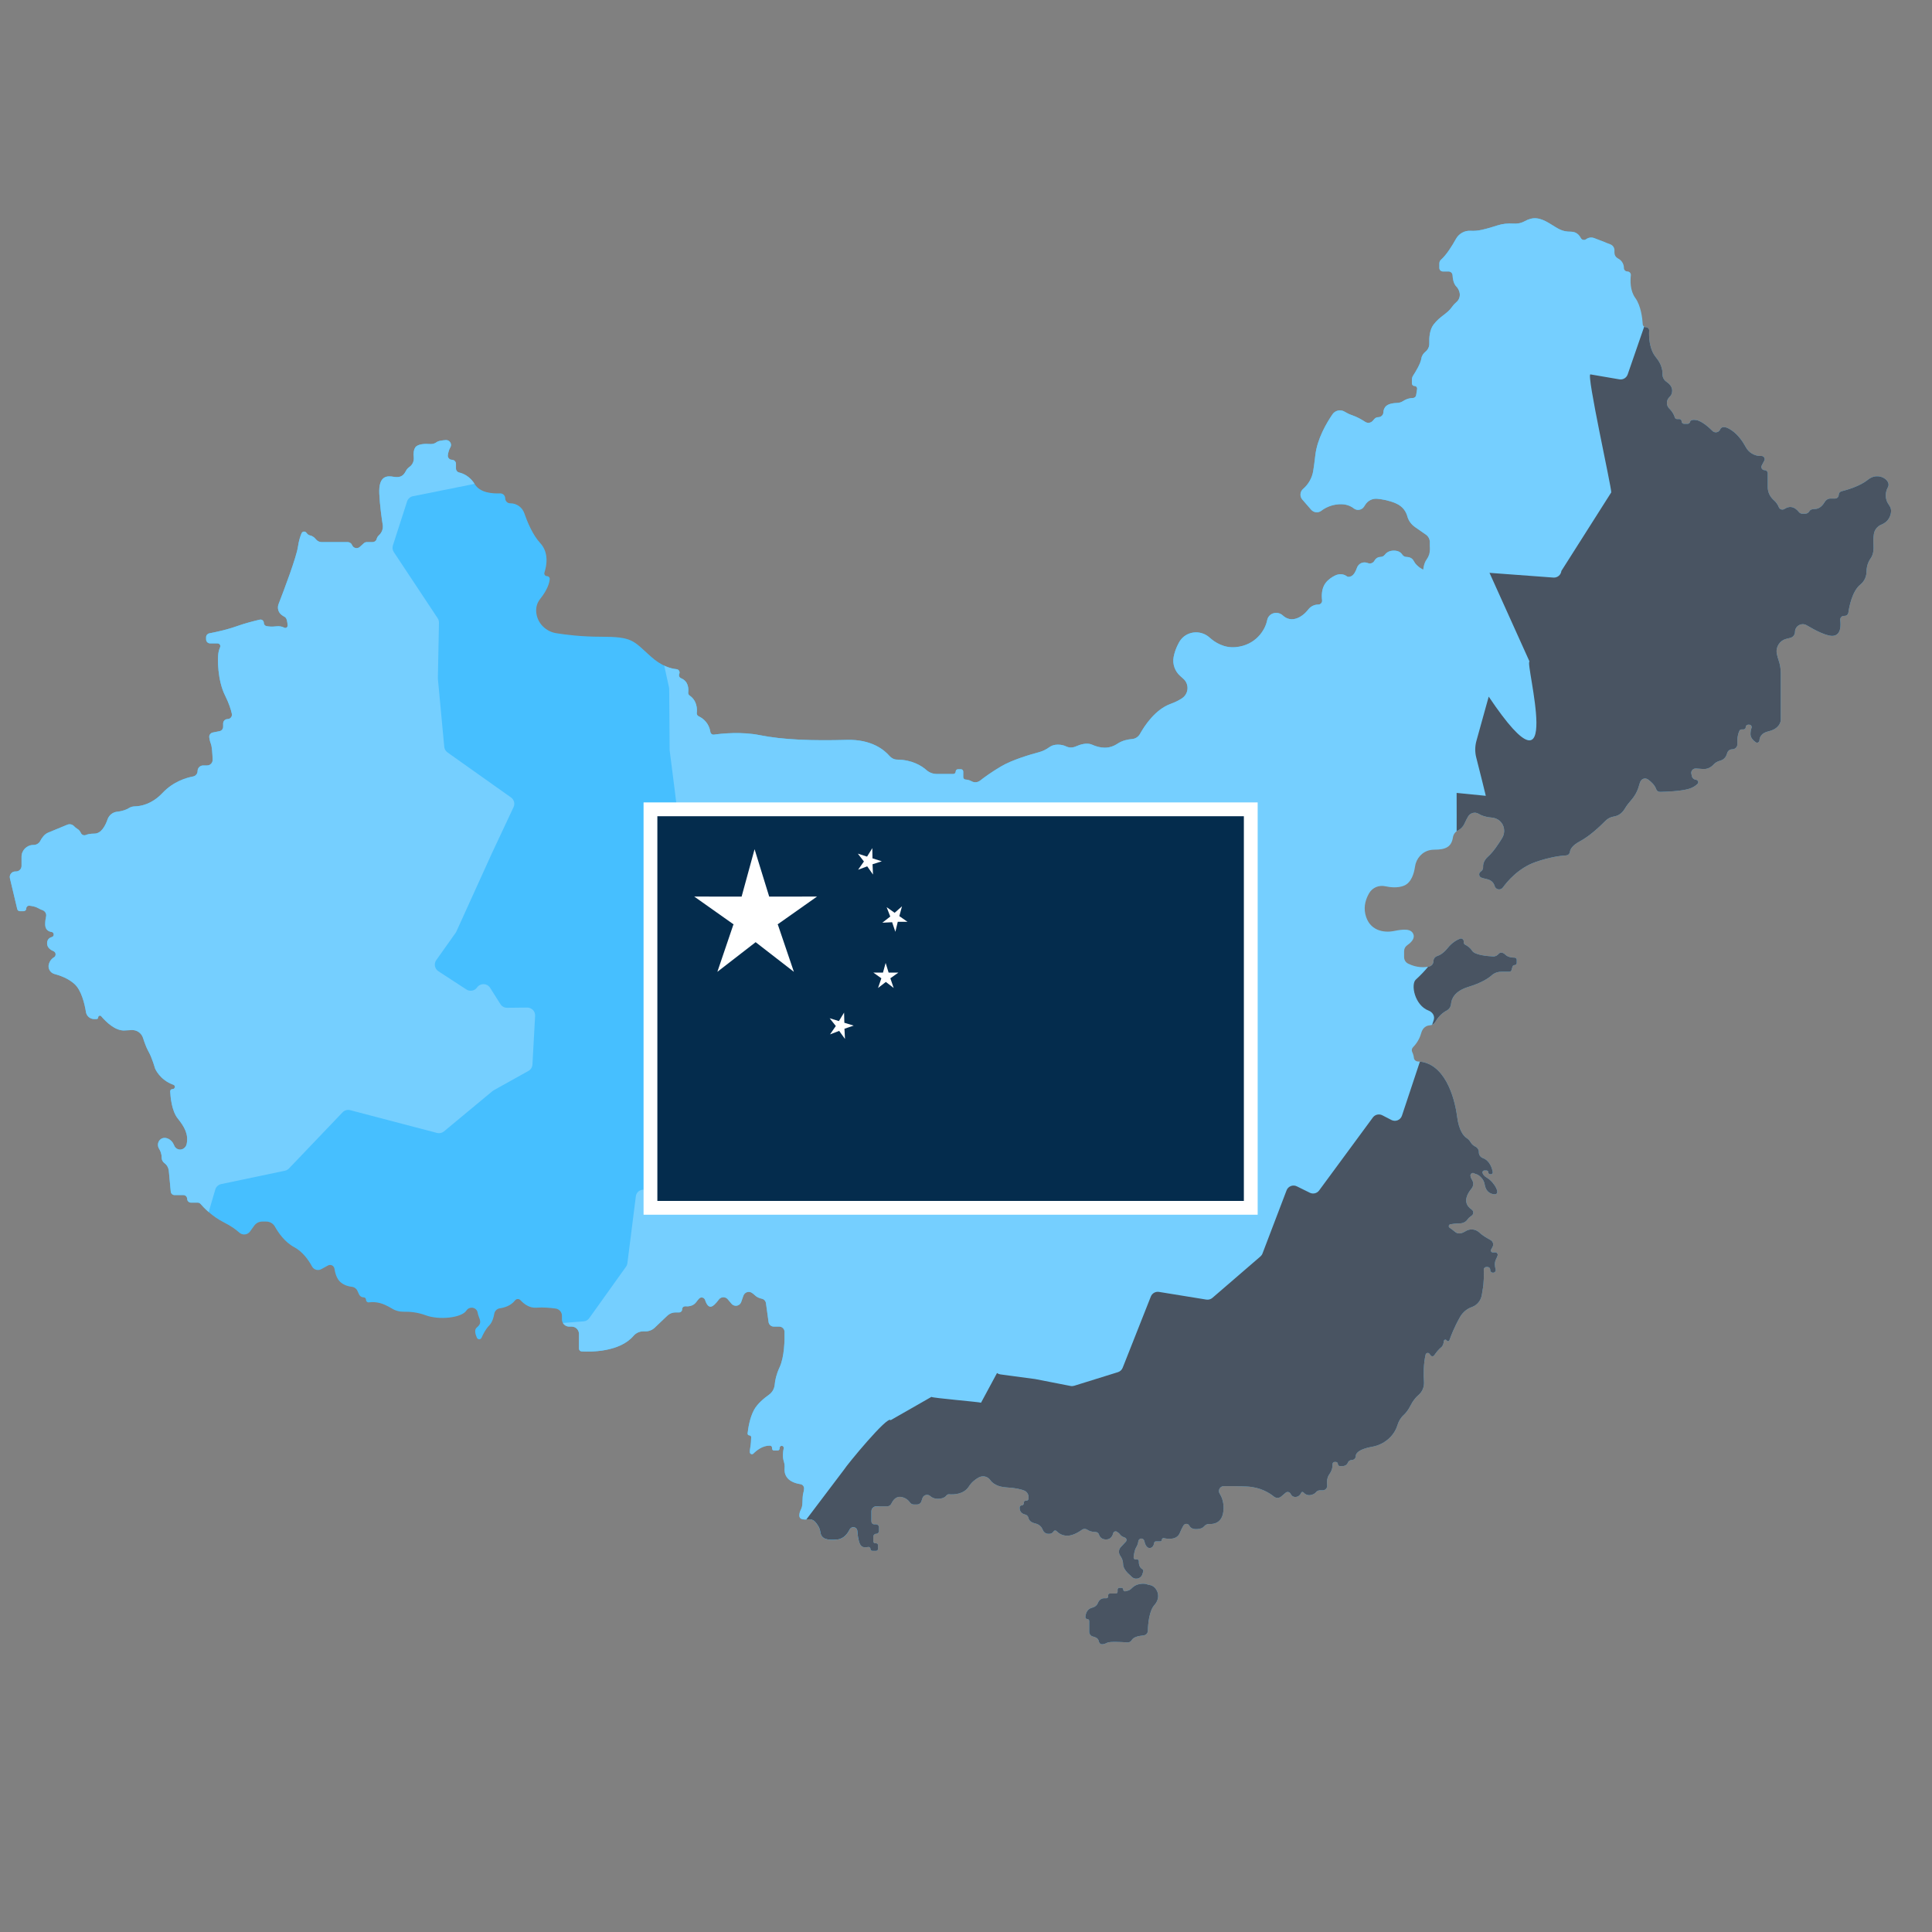 <?xml version="1.0" encoding="UTF-8"?>
<svg id="Layer_1" xmlns="http://www.w3.org/2000/svg" xmlns:xlink="http://www.w3.org/1999/xlink" version="1.1" viewBox="0 0 140 140">
  <rect x="0" y="0" width="140" height="140" fill="#808080" stroke="none"/>
  <!-- Generator: Adobe Illustrator 30.0.0, SVG Export Plug-In . SVG Version: 2.1.1 Build 123)  -->
  <defs>
    <style>
      .st0 {
        fill: none;
      }

      .st1 {
        fill: #042c4d;
      }

      .st2 {
        fill: #75cfff;
      }

      .st3 {
        fill: #fff;
      }

      .st4 {
        fill: #495462;
      }

      .st5 {
        fill: #46bfff;
      }

      .st6 {
        clip-path: url(#clippath);
      }
    </style>
    <clipPath id="clippath">
      <path class="st0" d="M83.66,116.295c-.394.444-.47,1.384-.481,1.877-.003.176-.139.318-.314.335-.18.017-.404.051-.576.12-.154.062-.239.151-.285.23-.065.11-.191.169-.318.159-.429-.032-1.254-.078-1.455.022-.274.137-.549.206-.617-.137-.037-.186-.235-.271-.409-.31-.163-.036-.277-.185-.277-.352v-.778c0-.038-.015-.072-.04-.097s-.059-.04-.097-.04c-.079,0-.143-.066-.138-.144.013-.209.092-.582.481-.679.259-.065.38-.221.436-.368.071-.187.243-.318.444-.318h.16c.07,0,.126-.057.126-.126v-.091c0-.07.056-.126.126-.126h.433c.07,0,.126-.057.126-.126v-.159c0-.069.056-.126.125-.126h.168c.07,0,.118.057.118.127,0,.079.073.139.152.123.075-.014.143-.033.204-.053.098-.034.179-.087.243-.154.147-.153.328-.268.537-.307l.091-.017c.177-.033.361-.027.53.036.05.019.106.032.165.041.48.069.892.823.343,1.44v-.002ZM136.913,36.63c-.307-.364-.347-.889-.117-1.306.003-.006.007-.012.01-.019.274-.48-.686-1.166-1.44-.549-.577.472-1.514.743-1.924.845-.119.029-.202.136-.202.259,0,.074-.03.141-.078.189-.049.048-.115.078-.189.078h-.333c-.169,0-.322.092-.407.238-.128.221-.364.516-.708.516-.252,0-.359.073-.402.151-.062.114-.173.192-.302.192h-.213c-.104,0-.202-.048-.265-.132-.096-.126-.274-.305-.532-.348-.179-.029-.358.044-.503.137-.147.094-.346.033-.41-.129-.062-.158-.17-.34-.353-.499-.278-.241-.448-.582-.448-.95v-1.003c0-.128-.104-.231-.231-.231-.174,0-.286-.187-.204-.34l.185-.348c.082-.154-.029-.34-.204-.34h-.069c-.446,0-.855-.246-1.066-.639-.214-.396-.549-.889-1.016-1.212-.569-.394-.774-.23-.849-.059-.053.121-.177.196-.309.196-.091,0-.178-.036-.242-.101-.222-.222-.776-.737-1.206-.791-.305-.038-.398.051-.42.138-.021.079-.086.136-.168.136h-.269c-.095,0-.171-.077-.171-.172,0-.047-.019-.09-.05-.121-.031-.031-.074-.05-.121-.05h-.164c-.078,0-.146-.052-.165-.127-.036-.136-.132-.368-.391-.627l-.013-.013c-.232-.237-.214-.619.033-.842.102-.092.186-.233.186-.448,0-.295-.217-.51-.419-.647-.178-.121-.285-.32-.281-.534.005-.298-.072-.747-.466-1.219-.507-.608-.527-1.517-.503-1.949.008-.134-.099-.246-.232-.246-.062,0-.119-.024-.16-.063-.042-.04-.069-.095-.073-.156-.025-.418-.127-1.338-.54-1.906-.381-.524-.365-1.245-.32-1.638.017-.15-.099-.282-.251-.282-.07,0-.133-.028-.178-.074-.046-.045-.074-.108-.074-.178,0-.134-.036-.264-.099-.377-.064-.113-.157-.21-.272-.279l-.091-.055c-.139-.083-.224-.232-.224-.394v-.178c0-.191-.117-.361-.295-.429l-1.171-.451c-.198-.076-.42-.045-.59.082-.047.035-.101.052-.155.052-.092,0-.181-.049-.227-.136-.109-.213-.322-.463-.717-.463-.686,0-.892-.206-1.577-.617-.686-.411-1.166-.48-1.783-.137-.283.157-.58.184-.82.168-.386-.026-.774.011-1.142.131-.32.105-.722.226-1.125.318-.315.073-.595.086-.827.071-.435-.026-.845.208-1.057.59-.28.507-.684,1.153-1.081,1.504-.078.069-.121.169-.121.274v.327c0,.139.112.252.252.252h.414c.154,0,.284.12.291.275.012.251.068.613.277.822.111.111.178.25.219.388.08.267-.003.558-.217.736-.098.082-.217.205-.346.385-.343.48-.823.617-1.303,1.234-.297.382-.331.974-.315,1.37.01.232-.094.453-.274.601-.135.112-.271.275-.302.498-.052.365-.42.967-.595,1.235-.059.091-.091.197-.091.307v.255c0,.103.082.195.185.192.108-.003.195.084.195.189,0,.01,0,.02-.002.029l-.069.444c-.018.119-.119.209-.239.211-.173,0-.438.043-.717.227-.127.083-.276.125-.429.13-.265.008-.668.058-.844.278-.104.13-.139.27-.143.393-.005.202-.171.361-.373.361-.108,0-.211.047-.282.128l-.119.136c-.138.158-.371.191-.546.075-.238-.155-.588-.36-.937-.477-.214-.071-.404-.167-.56-.263-.295-.18-.68-.093-.875.193-.443.647-1.105,1.784-1.24,2.95-.057.493-.108.865-.154,1.147-.082.51-.344.974-.736,1.311-.125.107-.189.259-.189.411,0,.125.043.252.132.355l.643.739c.185.213.505.25.73.08.273-.208.702-.44,1.287-.476.501-.032.845.123,1.07.3.237.186.582.126.745-.126l.098-.152c.186-.287.516-.449.857-.418.363.033.853.117,1.344.328.54.231.754.636.839.946.086.317.289.59.559.777l.786.547c.179.124.285.328.285.546v.547c0,.25-.084.492-.23.695-.107.148-.217.382-.25.741,0,0-.48-.206-.686-.617-.12-.24-.357-.294-.533-.296-.122-.002-.234-.068-.299-.171-.085-.133-.259-.287-.608-.287-.36,0-.557.164-.658.3-.071.095-.18.152-.298.155-.143.005-.33.058-.453.278-.088.16-.274.238-.448.18l-.089-.03c-.302-.1-.625.063-.73.363-.086.25-.218.51-.41.606-.154.077-.261.058-.333.003-.237-.178-.563-.183-.83-.055-.239.115-.497.285-.689.531-.309.396-.305.934-.264,1.268.021.165-.11.309-.276.309-.139,0-.276.032-.398.091-.123.059-.232.145-.318.256-.195.251-.512.566-.94.682-.409.112-.717-.059-.913-.238-.359-.329-.945-.212-1.109.247-.014.04-.026.082-.035.128-.137.686-.823,1.783-2.263,1.92-.848.081-1.505-.337-1.902-.695-.66-.595-1.708-.472-2.173.285-.013.021-.026.044-.039.067-.217.386-.333.747-.391,1.052-.097.509.085,1.031.471,1.376l.237.213c.433.387.387,1.079-.095,1.404-.208.141-.482.283-.84.413-1.105.402-1.879,1.576-2.214,2.176-.117.208-.327.348-.565.368-.295.024-.711.103-1.062.337-.617.411-1.234.343-1.852.069-.363-.161-.844-.014-1.178.134-.222.097-.475.101-.693-.005-.143-.069-.341-.129-.598-.129-.283,0-.479.086-.609.18-.226.163-.475.292-.745.364-.706.188-1.96.562-2.761,1.033-.686.404-1.206.784-1.518,1.028-.176.138-.418.163-.613.054-.117-.064-.267-.121-.444-.129-.093-.004-.167-.079-.167-.171v-.405c0-.095-.077-.171-.171-.171h-.206c-.095,0-.171.077-.171.172,0,.047-.019.09-.05.121-.031.031-.074.05-.121.05h-1.204c-.273,0-.537-.099-.741-.28-.343-.304-1.03-.748-2.124-.76-.215-.002-.417-.104-.558-.267-.373-.432-1.298-1.212-3.088-1.162-2.469.069-4.595,0-6.309-.343-1.339-.267-2.761-.117-3.32-.038-.126.018-.242-.07-.261-.196-.045-.304-.218-.834-.855-1.138-.088-.043-.141-.138-.13-.236.033-.291.024-.892-.521-1.264-.073-.05-.11-.137-.099-.225.032-.265.023-.811-.523-1.029-.123-.049-.179-.193-.126-.314l.002-.005c.065-.149-.034-.321-.196-.336-.424-.038-1.093-.227-1.858-.911-1.303-1.166-1.303-1.44-3.635-1.44-1.359,0-2.507-.14-3.229-.256-.744-.12-1.342-.704-1.44-1.451-.045-.338.013-.701.28-1.036.538-.672.666-1.169.69-1.433.01-.115-.082-.213-.198-.213-.112,0-.197-.091-.197-.196,0-.021.003-.041.01-.062.15-.458.355-1.432-.305-2.142-.539-.581-.928-1.513-1.151-2.158-.149-.432-.554-.722-1.011-.722h-.016c-.201,0-.356-.165-.359-.366-.003-.198-.165-.353-.361-.353h-.017c-.52.023-1.435-.032-1.817-.653-.369-.599-.861-.795-1.145-.86-.134-.03-.227-.151-.227-.287v-.34c0-.165-.134-.294-.299-.296s-.292-.136-.292-.295c0-.015,0-.031.003-.046.027-.176.077-.387.176-.551.002-.003.004-.007.006-.01.141-.243-.053-.545-.335-.525-.131.01-.284.027-.426.055-.108.022-.182.057-.233.095-.133.1-.296.15-.462.138-.366-.027-.911-.018-1.088.247-.126.189-.136.466-.11.709.029.273-.085.542-.309.7-.101.071-.199.169-.267.305-.206.411-.48.48-.891.411-.411-.069-1.097-.137-1.029,1.234.042.842.162,1.71.248,2.255.044.282-.067.559-.277.752-.074.067-.138.157-.167.273-.032.13-.155.218-.289.218h-.409c-.087,0-.171.032-.235.091l-.283.257c-.18.164-.468.097-.558-.128-.026-.066-.071-.121-.128-.159-.056-.038-.124-.06-.195-.06h-1.886c-.158,0-.307-.071-.407-.193-.095-.117-.238-.25-.42-.287-.123-.025-.21-.101-.272-.191-.092-.133-.291-.118-.356.032-.096.222-.201.546-.263.983-.108.753-1.017,3.152-1.404,4.151-.111.287-.016.612.232.792.071.051.143.097.211.132.158.079.202.383.211.629.005.127-.128.211-.241.152-.136-.07-.333-.128-.588-.095-.305.038-.547.012-.701-.017-.111-.022-.191-.121-.191-.235,0-.135-.11-.239-.239-.239-.017,0-.036.002-.053.006-.374.086-1.051.254-1.697.485-.704.252-1.556.429-1.96.506-.136.026-.235.145-.235.284v.156c0,.158.13.289.289.289h.541c.142,0,.241.145.184.276-.048.11-.095.25-.122.409-.069.411-.069,1.989.48,3.086.294.588.431,1.039.494,1.33.043.197-.11.384-.312.384-.088,0-.168.036-.226.093-.058.058-.093.137-.093.226v.243c0,.152-.107.283-.256.313l-.495.099c-.164.033-.276.187-.254.353.019.138.053.304.114.457.085.213.117.771.13,1.162.008.228-.175.415-.403.415h-.285c-.222,0-.403.18-.403.403,0,.097-.034.187-.093.257-.058.07-.141.121-.236.139-.49.091-1.435.368-2.209,1.191-.789.838-1.613.968-2.014.974-.149.003-.296.044-.422.123-.157.098-.429.22-.849.264-.322.034-.595.249-.701.555-.157.456-.454,1.033-.952,1.033-.294,0-.492.044-.624.1-.138.058-.294-.011-.356-.147-.051-.111-.13-.222-.254-.296-.103-.062-.178-.127-.232-.187-.125-.137-.318-.188-.49-.118-.411.167-1.083.442-1.403.579-.27.115-.452.382-.561.593-.094.183-.282.298-.488.298h-.015c-.474,0-.857.383-.857.854v.664c0,.222-.18.402-.402.402h-.049c-.26,0-.451.242-.391.494l.531,2.233c.021.09.101.153.194.153h.26c.108,0,.203-.086.2-.194-.003-.114.088-.205.198-.205.007,0,.014,0,.021,0,.191.02.468.069.672.192.095.058.191.099.279.128.196.067.312.267.265.469-.036.149-.064.34-.064.569,0,.414.277.519.46.544.09.012.157.088.157.18v.017c0,.082-.056.15-.135.171-.142.038-.345.147-.345.459,0,.327.287.495.47.569.09.037.147.126.147.224v.004c0,.089-.045.172-.121.215-.11.063-.27.197-.361.47-.106.318.084.656.407.741.408.107,1,.32,1.447.727.503.457.732,1.433.828,2.032.047.292.301.505.597.505h.165c.067,0,.128-.053.125-.12-.002-.078.061-.128.125-.128.033,0,.067.014.093.044.337.397,1.02,1.076,1.703,1.027.207-.015.379-.023.522-.027.365-.01.693.22.804.567.104.324.246.72.388.969.274.48.48,1.234.48,1.234,0,0,.322.836,1.339,1.197.062.022.101.082.101.147v.003c0,.089-.072.16-.16.16h-.018c-.091,0-.164.076-.16.167.019.4.109,1.416.544,1.959.477.595.798,1.139.649,1.856-.06.288-.356.476-.632.375-.117-.043-.226-.134-.291-.311-.149-.396-.619-.649-.946-.424-.224.154-.275.467-.132.698.091.147.187.363.187.617,0,.22.101.354.21.434.184.134.292.348.313.574l.139,1.486c.013.141.132.249.273.249h.642c.152,0,.273.125.274.276,0,.075.032.143.08.192.05.049.119.08.194.08h.488c.08,0,.156.034.208.095.209.244.825.905,1.705,1.345.507.253.867.521,1.108.737.232.206.593.164.774-.088l.303-.42c.135-.187.351-.297.581-.297h.291c.257,0,.496.138.623.363.239.427.71,1.124,1.394,1.489.638.34,1.065.971,1.297,1.401.13.241.431.33.671.198l.486-.267c.193-.106.433.01.468.228.052.328.171.749.438.978.276.237.599.315.822.338.179.019.334.133.408.297l.117.256c.057.126.182.208.32.211h.011c.098,0,.174.08.174.175v.005c0,.112.098.198.209.183.243-.033.674-.041,1.162.181.215.098.375.184.493.259.265.167.575.246.889.239.401-.008.974.034,1.567.256.983.368,2.626.187,2.958-.348.08-.13.229-.201.381-.201.106,0,.205.038.282.102.077.064.132.154.148.259.013.078.035.165.071.256.137.343.206.549-.137.823-.193.154-.104.483.012.741.065.144.271.144.335,0,.12-.274.31-.643.545-.878.229-.229.331-.586.376-.857.034-.207.198-.37.407-.4.326-.047.794-.183,1.1-.572.104-.132.285-.134.398-.011.235.254.638.579,1.148.537.476-.04,1.021.012,1.396.064.261.035.456.259.456.522v.259c0,.291.236.527.527.527h.18c.291,0,.527.236.527.527v1.068c0,.108.084.196.191.202.643.038,2.75.06,3.761-1.127.179-.21.443-.328.718-.328h.162c.244,0,.479-.094.656-.263l.914-.87c.16-.153.374-.239.597-.239h.262c.119,0,.215-.096.215-.215v-.012c0-.127.109-.224.235-.214.231.018.579-.014.793-.314.073-.102.14-.182.2-.246.134-.142.372-.086.433.1.075.228.202.489.396.489.181,0,.419-.267.603-.52.156-.213.472-.223.643-.021l.277.327c.078.093.192.145.313.145.087,0,.169-.027.237-.075s.121-.117.15-.198l.161-.457c.088-.25.387-.355.608-.209.08.053.16.115.232.186.14.14.334.208.49.242.16.034.282.163.304.326l.188,1.362c.026.191.189.333.383.333h.39c.209,0,.381.167.385.376.014.612-.01,1.826-.358,2.572-.24.514-.326.943-.352,1.243-.025.299-.175.575-.42.748-.354.251-.837.649-1.079,1.094-.321.589-.433,1.387-.467,1.708-.008.078.054.145.133.143.071-.003.126.059.126.13v.003c-.004.184-.019.52-.067.758-.023.112-.03.224-.03.323,0,.132.16.2.254.106.25-.251.69-.594,1.213-.579.079.003.141.071.141.15v.057c0,.082.067.15.15.15h.25c.082,0,.15-.067.15-.15v-.036c0-.079.058-.15.136-.156.09-.008.163.063.163.147,0,.011,0,.021-.003.032-.049.222-.102.611.009.958.05.156.071.319.056.481-.034.357.068.99,1.145,1.16.162.025.278.169.264.333-.01.111-.027.23-.055.315-.042.125-.058.477-.064.735-.004.164-.041.326-.116.472-.067.132-.132.32-.094.507.043.215.381.214.627.184.19-.023.381.042.51.184.156.173.335.431.372.728.069.549.549.617,1.234.549.491-.049.771-.485.89-.728.049-.1.15-.163.261-.163h.006c.155,0,.283.121.293.276.018.277.066.699.195.959.13.26.397.246.576.201.091-.023.178.044.178.137,0,.039.016.075.042.1.025.026.061.042.1.042h.265c.078,0,.142-.064.142-.142v-.265c0-.078-.064-.142-.142-.142h-.059c-.078,0-.142-.064-.142-.142v-.338c0-.113.091-.206.204-.206.058,0,.11-.023.147-.06.037-.037.06-.088.06-.145v-.274c0-.114-.092-.206-.206-.206h-.137c-.114,0-.206-.093-.206-.206v-.747c0-.193.157-.35.35-.35h.782c.134,0,.258-.076.315-.198.103-.218.315-.534.679-.488.356.045.569.263.673.41.061.086.158.139.264.139h.251c.143,0,.27-.095.309-.233.021-.073.048-.158.082-.243.091-.227.383-.294.563-.129.115.106.285.193.532.193.386,0,.558-.134.632-.235.046-.062.121-.097.198-.091.313.026,1.06.021,1.433-.566.2-.313.47-.521.718-.655.283-.154.638-.08.824.182.172.242.516.505,1.201.542.64.034,1.031.134,1.265.226.189.075.313.256.313.459v.127c0,.082-.067.148-.148.148h-.047c-.082,0-.148.067-.148.148v.047c0,.082-.067.147-.149.148-.038,0-.074.015-.101.04s-.044.059-.047.098c-.01.169.035.443.401.525.12.027.21.123.237.243.032.145.144.323.481.398.336.075.489.292.559.474.064.168.222.28.401.28h.073c.124,0,.24-.065.304-.172l.002-.004c.047-.077.152-.088.212-.023.132.141.387.336.78.336s.812-.249,1.066-.431c.12-.086.28-.08.401.005.11.079.292.153.583.158.112.002.211.071.245.178.051.16.181.363.516.363s.464-.253.515-.451c.032-.121.171-.174.276-.107.088.057.18.13.237.215.063.095.2.16.328.204.127.043.168.202.077.3l-.372.4c-.158.171-.169.427-.034.617.108.151.206.357.206.606,0,.313.291.627.54.838.025.021.049.044.069.068.106.12.268.173.425.143l.013-.002c.184-.034.324-.178.366-.36.011-.047.025-.096.043-.147.023-.066-.003-.139-.064-.173-.112-.064-.263-.215-.251-.568.004-.099-.094-.171-.188-.14-.016.005-.031.008-.046.008-.081,0-.15-.07-.143-.157.019-.211.067-.531.195-.744.095-.158.132-.302.143-.411.012-.114.108-.208.223-.206.051,0,.097.019.135.049.038.03.065.074.077.125.045.203.152.512.382.512.24,0,.312-.236.334-.376.009-.06.058-.104.118-.104h.32c.068,0,.117-.056.119-.123.002-.065.056-.115.119-.115.009,0,.017,0,.026.003.294.066.948.145,1.158-.381.084-.209.174-.387.259-.532.095-.162.335-.164.423.002.073.141.216.256.484.256.346,0,.518-.105.603-.209.088-.108.219-.167.357-.16.354.019.935-.085,1.029-.933.062-.56-.087-.979-.27-1.27-.146-.233.019-.536.295-.54.431-.007,1.015-.005,1.689.027.964.046,1.62.46,1.949.729.153.126.372.123.523-.004l.325-.275c.116-.098.295-.061.36.077.056.12.158.228.34.228.245,0,.368-.17.429-.308.027-.062.11-.075.156-.025.1.11.271.237.513.196.222-.037.345-.134.41-.216.066-.082.167-.127.272-.127h.204c.198,0,.352-.174.326-.371-.031-.237-.021-.544.159-.795.214-.3.241-.573.231-.735-.005-.085.064-.156.149-.156h.086c.081,0,.153.064.15.144-.003.078.055.145.132.154.18.023.494.02.592-.246.042-.115.153-.189.275-.189.084,0,.16-.034.215-.089.055-.055.089-.132.089-.215v-.038s0-.411,1.166-.617c.947-.167,1.623-.833,1.843-1.554.086-.284.235-.546.453-.747.157-.145.343-.37.516-.717.173-.346.383-.583.567-.741.273-.234.417-.585.393-.943-.036-.529-.043-1.296.117-1.979.031-.13.2-.165.28-.058l.086.115c.064.086.195.083.256-.005.125-.178.324-.442.495-.571.141-.105.191-.3.207-.466.009-.096.128-.133.19-.06l.028.034c.053.064.156.046.184-.033.108-.309.362-.971.762-1.671.239-.418.568-.627.864-.732.398-.14.676-.502.728-.922.013-.105.03-.217.054-.335.099-.495.091-1.134.079-1.45-.004-.107.081-.195.188-.195h.093c.104,0,.189.084.189.189v.034c0,.104.084.189.189.189h.021c.125,0,.216-.119.182-.239-.056-.197-.099-.482.021-.721.062-.123.099-.216.12-.285.034-.108-.039-.217-.152-.227-.051-.004-.11-.005-.174.004-.115.015-.199-.104-.144-.206l.106-.197c.095-.176.03-.396-.145-.492-.263-.145-.617-.355-.778-.517-.051-.051-.11-.095-.171-.133-.263-.163-.597-.16-.857.005-.216.137-.519.256-.755.06-.158-.132-.296-.233-.406-.309-.104-.07-.068-.229.055-.252.165-.03.382-.057.625-.057.354,0,.536-.171.621-.293.071-.1.161-.183.263-.251l.029-.02c.157-.104.163-.337.006-.442-.341-.228-.69-.695-.011-1.525.147-.18.163-.433.036-.629-.051-.079-.095-.174-.113-.285-.025-.15.132-.267.263-.19.034.02.073.038.119.05.132.034.25.11.346.207l.039.04c.143.143.235.326.267.525.042.253.177.602.602.687.686.137.069-.892-.411-1.166-.245-.141-.33-.281-.353-.385-.019-.084.048-.164.134-.164h.15c.075,0,.138.06.137.135,0,.038.015.073.04.099.025.025.059.04.097.04h.049c.086,0,.15-.078.134-.162-.05-.276-.213-.826-.719-1.012-.173-.064-.287-.228-.287-.412v-.019c0-.168-.095-.322-.246-.396-.119-.057-.256-.155-.352-.318-.07-.121-.167-.226-.284-.302-.219-.143-.56-.528-.695-1.563-.195-1.497-.946-3.921-2.84-3.988-.15-.005-.277-.12-.291-.269-.011-.111-.044-.252-.121-.417-.055-.116-.032-.253.058-.344.178-.182.456-.527.59-1.016.122-.448.414-.558.63-.573.165-.012.312-.106.394-.249.143-.248.408-.606.837-.829.18-.093.289-.279.306-.481.03-.363.254-.922,1.262-1.229.937-.285,1.438-.619,1.69-.842.189-.167.434-.255.686-.255h.591c.07,0,.131-.047.15-.113l.073-.254c.019-.067.08-.114.149-.113.044,0,.084-.018.112-.046s.046-.067.046-.11v-.228c0-.086-.07-.156-.156-.156-.183,0-.485-.032-.667-.213-.192-.192-.384-.182-.482-.065-.101.121-.245.2-.403.192-.479-.025-1.321-.111-1.515-.401-.174-.261-.374-.383-.499-.439-.073-.032-.119-.104-.119-.183v-.073c0-.141-.141-.24-.274-.189-.23.089-.573.279-.892.678-.296.369-.571.52-.762.58-.16.051-.267.203-.267.371,0,.091-.031.176-.084.244s-.128.117-.217.138c-.325.074-.884.115-1.532-.206-.179-.088-.293-.27-.293-.47v-.431c0-.172.084-.333.226-.431.232-.16.549-.443.46-.755-.137-.48-.754-.411-1.44-.274s-1.783,0-2.057-1.234c-.132-.593.053-1.122.28-1.512.234-.401.702-.598,1.156-.5.405.087.938.137,1.376-.045.54-.225.726-.924.789-1.376.084-.593.518-1.088,1.105-1.201.093-.018.193-.028.3-.028.816,0,1.236-.198,1.343-.889.034-.22.172-.408.372-.508.164-.082.351-.235.479-.523.08-.178.165-.339.245-.479.154-.266.496-.363.76-.204.206.124.504.241.915.271.27.019.47.115.617.241.362.312.426.85.176,1.256-.248.404-.651,1.01-.998,1.314-.342.299-.391.599-.379.782.008.123-.053.242-.154.314l-.027.019c-.16.115-.129.361.055.431.093.034.213.069.368.1.387.077.534.307.588.493.032.112.112.207.222.243.146.048.298-.006.383-.123.27-.376,1.097-1.404,2.373-1.847,1.035-.36,1.804-.454,2.211-.477.144-.008.257-.121.275-.264.024-.191.178-.47.737-.768.699-.373,1.431-1.064,1.828-1.467.165-.169.379-.282.613-.318.234-.036.551-.161.782-.547.145-.241.306-.448.455-.615.276-.31.483-.677.588-1.078.024-.093.056-.189.096-.283.101-.231.361-.302.566-.156.217.154.477.392.583.699.041.12.158.198.285.195.457-.01,1.454-.048,2.022-.203.341-.093.557-.242.69-.379.1-.102.038-.272-.104-.294-.139-.021-.279-.093-.311-.288-.008-.046-.018-.089-.029-.13-.064-.213.117-.421.339-.4.153.014.329.027.525.037.278.013.543-.107.73-.314.106-.117.263-.234.492-.291.318-.08.451-.343.507-.55.044-.163.195-.273.363-.273.21,0,.377-.17.377-.377v-.024c-.016-.265,0-.62.143-.938.028-.062.09-.101.157-.101h.134c.095,0,.171-.078.171-.172,0-.047.019-.09.05-.121.031-.031.074-.05.121-.05h.086c.12,0,.201.12.16.233-.04.109-.074.259-.074.453,0,.258.198.456.381.585.109.077.259.005.266-.129.012-.235.135-.542.656-.662.892-.206.892-.823.892-.823v-3.393c0-.331-.06-.657-.169-.969-.041-.119-.083-.265-.117-.431-.097-.486.202-.964.684-1.084l.296-.074c.197-.049.334-.228.335-.431.001-.327.27-.559.562-.559.097,0,.195.025.288.08.658.391,1.526.837,1.961.758.518-.095.518-.74.468-1.134-.021-.163.108-.307.272-.307h.046c.136,0,.252-.099.271-.234.069-.477.285-1.556.863-2.029.354-.289.451-.654.455-.96.004-.334.097-.662.291-.934.134-.187.243-.477.214-.918-.023-.352-.007-.631.025-.847.045-.307.248-.569.536-.686.249-.101.558-.308.673-.73.087-.32.014-.529-.099-.664l.013.002Z"/>
    </clipPath>
  </defs>
  <g class="st6">
    <g>
      <polygon class="st5" points="24.092 129.864 -11.234 100.465 21.657 -12.205 57.923 -53.578 120.059 11.029 57.084 120.689 24.092 129.864"/>
      <path class="st2" d="M152.339,28.011l-1.956-2.375c-.047-.058-.106-.105-.173-.139l-2.912-1.477c-.132-.067-.287-.077-.426-.027l-1.277.456c-.022.008-.044.017-.065.028l-5.552,2.847c-.29.148-.383.517-.2.786l.359.527c.213.312.048.74-.318.83l-2.599.637c-.54.132-.904-.538-.5-.919l.433-.408c.056-.053.1-.116.129-.187l1.051-2.544c.062-.15.053-.319-.023-.462l-.61-1.139c-.095-.177-.28-.287-.48-.286l-3.187.021c-.173,0-.337-.081-.44-.221l-1.756-2.391c-.028-.038-.061-.073-.098-.102l-1.833-1.465c-.358-.286-.22-.859.228-.952l2.168-.45c.308-.064.496-.375.41-.678l-.658-2.312c-.039-.138-.132-.255-.258-.325l-5.421-3.01c-.054-.03-.103-.069-.144-.116l-3.532-4.017c-.108-.123-.155-.289-.127-.45l.414-2.374c.062-.355-.233-.67-.591-.631l-6.233.676c-.03.003-.06.004-.09.002l-5.999-.351c-.108-.006-.215.02-.307.075l-4.826,2.859c-.117.07-.257.092-.39.063l-3.938-.854c-.131-.028-.247-.104-.325-.213l-1.113-1.551c-.196-.274-.593-.303-.827-.062l-3.868,3.98c-.185.191-.482.218-.7.065l-1.84-1.297c-.078-.055-.14-.13-.18-.217l-2.321-5.067c-.092-.201-.052-.438.1-.599l1.341-1.405c.258-.271.17-.716-.172-.868h0c-.244-.109-.373-.379-.302-.637l.801-2.928c.053-.193-.005-.399-.15-.536l-1.745-1.65c-.11-.104-.259-.157-.411-.146l-4.984.363c-.111.008-.222-.018-.318-.076l-1.867-1.12c-.104-.063-.226-.088-.347-.073l-6.631.85c-.225.029-.443-.085-.548-.286l-1.317-2.52c-.098-.188-.298-.302-.51-.29l-2.855.161c-.135.008-.263.066-.357.163l-1.987,2.044c-.118.121-.172.29-.147.457l.816,5.453c.05.334-.215.632-.553.621l-13.392-.448c-.536-.018-.768.671-.331.982l1.536,1.092c.159.113.245.303.225.497l-.326,3.109c-.015.144.028.288.12.4l2.285,2.774c.091.11.134.252.121.395l-1.405,14.819c-.025.264-.237.47-.501.489l-2.122.146c-.311.021-.54.301-.499.611l1.818,13.725c.038.289-.16.557-.448.605l-4.525.751c-.019.003-.039.005-.058.006l-4.095.229c-.393.022-.631.442-.449.791l2.101,4.021c.022.042.039.088.049.134l1.08,4.915c.008.037.012.074.013.112l.032,4.408c0,.022.002.044.005.066.107.819,2.185,16.727,1.543,16.792-.511.052,1.866.298,2.963.406.294.029.51.288.486.583l-.6,7.27c-.027.331-.344.56-.667.481l-.723-.176c-.258-.063-.524.072-.627.317l-2.534,6.059c-.101.242-.362.376-.617.319l-1.022-.229c-.311-.07-.615.143-.655.46l-.614,4.857c-.011.089-.044.174-.097.247l-2.671,3.737c-.093.13-.239.212-.398.225l-3.465.27c-.253.02-.459.213-.494.465l-.764,5.498c-.023.162-.117.305-.258.389l-2.849,1.708c-.077.046-.164.072-.254.076l-2.602.118c-.011,0-.022,0-.032.002l-2.502.265c-.089.009-.179-.003-.262-.037l-4.381-1.796c-.083-.034-.156-.088-.212-.157l-.685-.832c-.272-.331-.802-.229-.933.179l-6.48,20.266c-.082.258.038.536.282.653l1.699.81c.316.151.408.559.186.83l-1.711,2.097c-.136.166-.16.397-.062.589l1.528,2.983c.116.226.059.503-.138.664l-2.794,2.301c-.18.148-.245.394-.161.612l1.209,3.143c.069.18.037.384-.084.534l-4.363,5.401c-.027.033-.049.069-.067.107l-1.562,3.275c-.248.52.381,1.016.829.653l22.612-18.326c.21-.17.512-.159.71.025l19.211,17.936c.161.15.397.188.597.095l84.976-39.514c.07-.033.132-.08.182-.138l42.714-49.744c.231-.269.145-.684-.174-.839l-36.252-17.568c-.357-.173-.412-.658-.105-.907l7.628-6.182c.165-.134.236-.351.183-.557l-.751-2.88c-.02-.076-.056-.147-.106-.207v.002Z"/>
      <path class="st4" d="M210.343,54.34l-1.34-2.769c-.032-.067-.079-.127-.135-.175l-2.481-2.124c-.113-.097-.26-.142-.408-.127l-1.349.141c-.024.002-.047.006-.07.012l-6.068,1.455c-.316.076-.495.412-.38.716l.225.597c.133.353-.128.731-.505.731l-2.676.005c-.556,0-.752-.736-.268-1.011l.517-.294c.067-.038.124-.089.17-.151l1.622-2.224c.095-.131.127-.298.087-.454l-.324-1.251c-.05-.194-.204-.345-.399-.391l-3.102-.732c-.169-.04-.308-.158-.375-.318l-1.142-2.738c-.018-.044-.042-.085-.071-.123l-1.435-1.857c-.28-.362-.011-.887.446-.871l2.213.075c.314.011.571-.248.559-.562l-.093-2.401c-.006-.144-.068-.279-.174-.377l-4.557-4.205c-.046-.042-.084-.092-.112-.146l-2.483-4.737c-.076-.145-.082-.317-.017-.467l.963-2.209c.144-.33-.069-.706-.426-.753l-6.217-.815c-.03-.004-.059-.01-.088-.019l-5.746-1.758c-.103-.032-.213-.032-.316,0l-5.365,1.639c-.131.04-.271.029-.394-.031l-3.625-1.76c-.121-.059-.215-.16-.265-.284l-.715-1.77c-.126-.312-.504-.435-.789-.255l-4.699,2.954c-.225.142-.52.098-.695-.102l-1.482-1.695c-.063-.072-.106-.159-.124-.253l-1.058-5.472c-.042-.217.053-.438.239-.558l1.635-1.048c.315-.202.335-.655.038-.884h0c-.212-.163-.273-.457-.143-.69l1.47-2.656c.097-.175.089-.389-.019-.556l-1.306-2.015c-.083-.127-.215-.214-.365-.239l-4.928-.824c-.11-.018-.211-.07-.291-.149l-1.549-1.529c-.087-.085-.199-.139-.32-.153l-6.644-.74c-.225-.025-.411-.188-.465-.407l-.684-2.76c-.051-.206-.218-.363-.427-.402l-2.812-.518c-.133-.025-.271.002-.386.074l-2.413,1.517c-.143.09-.236.241-.251.409l-.495,5.491c-.03.337-.358.563-.684.473l-12.907-3.598c-.516-.144-.905.47-.554.875l1.235,1.424c.128.147.166.352.101.536l-1.051,2.944c-.049.137-.041.287.023.417l1.565,3.235c.062.129.071.277.024.412l-4.865,14.068c-.087.25-.342.401-.603.356l-2.097-.359c-.308-.053,1.543,8.241,1.51,8.551l-3.614,5.691c-.031.29-.287.503-.578.482l-4.574-.339c-.02,0-.039-.004-.058-.008l2.904,6.436c-.387-.071,2.698,10.959-2.96,2.537l-.89,3.206c-.109.393-.115.805-.015,1.2.244.963.694,2.747.694,2.783l-2.114-.211c0,.038.009,3.346,0,3.383l-1.691,2.326c-.005.022.002,3.361,0,3.383-.089.822,1.61,1.799-1.269,4.44-.374.344-.084,1.859.93,2.243.288.109.467.392.37.684l-2.303,6.932c-.105.315-.466.462-.762.31l-.661-.341c-.236-.122-.526-.054-.684.16l-3.894,5.289c-.156.211-.44.28-.675.164l-.939-.464c-.286-.141-.632-.006-.745.292l-1.744,4.574c-.032.084-.084.158-.152.217l-3.478,3c-.121.104-.282.15-.44.124l-3.431-.557c-.251-.041-.496.099-.59.335l-2.041,5.162c-.06.152-.186.269-.342.318l-3.172.987c-.086.027-.176.032-.264.014l-2.556-.499-.032-.005-2.494-.334c-.089-.012-.173-.046-.246-.098l-1.158,2.15c-.072-.052-3.555-.342-3.594-.423l-2.96,1.691c-.186-.385-3.16,3.229-3.383,3.594l-5.409,7.15c-.141.231-.09.53.12.701l1.459,1.189c.272.221.264.639-.015.851l-2.158,1.634c-.171.13-.25.348-.2.557l.78,3.259c.059.247-.062.502-.291.613l-3.259,1.576c-.21.101-.331.326-.301.556l.432,3.339c.025.192-.054.382-.208.499l-5.515,4.217-.091.088-2.292,2.813c-.364.447.13,1.077.651.83l26.301-12.467c.244-.116.536-.034.684.192l14.431,21.966c.121.184.342.277.558.233l91.905-18.326.21-.091,53.255-38.248c.288-.207.302-.631.029-.857l-31.077-25.634c-.306-.252-.245-.736.113-.906l8.873-4.206c.192-.091.313-.286.309-.498l-.05-2.976c-.001-.078-.02-.156-.054-.226v.003Z"/>
      <path class="st2" d="M-30.06,96.48l-1.97-9.782c-.016-.078-.015-.158.002-.235l1.631-7.349c.05-.223-.04-.455-.226-.587l-1.573-1.115c-.18-.128-.27-.349-.23-.566l.438-2.395c.04-.217-.05-.438-.23-.566l-1.653-1.172c-.206-.146-.291-.412-.208-.651l1.376-3.951c.041-.117.042-.243.004-.361l-.796-2.479c-.034-.106-.036-.219-.006-.327l1.108-3.968c.018-.063.046-.123.084-.176l1.353-1.908c.084-.118.119-.264.099-.408l-.418-2.97c-.021-.146.016-.294.103-.413L19.379-14.672c.161-.223.459-.298.707-.179l.24.115c.243.117.534.047.697-.166l1.711-2.23c.212-.277.128-.678-.179-.845l-3.048-1.664c-.299-.163-.388-.55-.191-.828l15.327-21.617c.244-.344.763-.312.964.058l.718,1.327c.111.205.085.458-.065.636l-.737.876c-.11.131-.155.304-.123.472l.336,1.761c.024.126.09.24.188.324l1.84,1.584c.163.141.233.362.18.571l-.225.889c-.056.222.026.455.208.593l3.164,2.391c.129.098.294.136.453.104l1.899-.375c.282-.056.561.107.65.38l1.978,6.014c.082.249-.017.522-.24.66l-8.489,5.283c-.383.238-.349.806.059.997l3.505,1.646c.119.056.215.151.271.269l1.856,3.882c.067.141.074.304.018.45l-2.148,5.572c-.088.227-.021.485.166.641l.926.772c.086.072.191.116.302.129l3.182.348c.218.024.404.172.475.379l1.362,3.938c.007.019.012.038.017.058l.74,3.201c.037.158.004.324-.09.457l-1.144,1.613-1.111,1.568c-.047.066-.079.142-.095.221l-.427,2.22c-.015.08-.048.155-.095.221l-2.778,3.918c-.072.102-.176.177-.295.214l-4.967,1.542c-.257.08-.423.329-.397.597l.661,6.854c.031.319-.208.6-.527.622l-2.143.145c-.09.006-.177.034-.255.08l-1.803,1.085c-.183.11-.289.313-.274.526l.119,1.738c.011.161.09.31.217.409l1.914,1.497c.141.111.222.281.218.461l-.108,4.817c-.006.266-.196.493-.457.545l-4.308.861c-.202.04-.366.187-.43.383l-1.026,3.182c-.053.165-.028.344.067.489l3.175,4.79c.064.096.097.21.095.325l-.079,4.009c0,.021,0,.043.002.064l.46,4.916c.015.165.102.315.237.411l4.599,3.261c.225.159.303.456.186.705l-1.581,3.366-2.562,5.646c-.015.033-.033.064-.054.094l-1.403,1.978c-.187.263-.117.629.153.805l2.03,1.323c.256.167.598.102.774-.147h0c.234-.33.728-.317.944.025l.747,1.183c.105.167.289.267.486.265l1.456-.015c.328-.003.591.272.573.6l-.194,3.527c-.011.195-.121.37-.291.465l-2.518,1.403c-.031.017-.06.037-.087.059l-3.513,2.917c-.141.117-.33.159-.507.113l-6.288-1.65c-.2-.052-.413.008-.555.157l-3.883,4.067c-.079.083-.182.14-.295.164l-4.617.968c-.205.043-.37.195-.429.397l-.995,3.396c-.039.134-.126.249-.244.322l-4.87,3.041c-.106.066-.187.165-.231.282l-1.129,2.992c-.029.076-.041.156-.035.237l.24,3.77c.025.394-.349.693-.728.582l-2.959-.87c-.112-.033-.231-.031-.341.006l-2.356.789c-.063.021-.129.031-.195.029l-5.532-.141c-.164-.004-.319-.079-.423-.206l-3.121-3.772c-.089-.108-.216-.179-.354-.2l-4.035-.6c-.015-.002-.031-.004-.047-.005l-4.467-.291c-.018,0-.035-.003-.052-.006l-6.418-1.021c-.059-.009-.118-.009-.177,0l-3.926.612c-.091.014-.177.05-.251.105l-2.114,1.57c-.335.249-.814.064-.896-.344l-.004.003Z"/>
    </g>
  </g>
  <g>
    <rect class="st3" x="46.635" y="58.146" width="44.5" height="29.877"/>
    <path class="st1" d="M47.635,59.146h42.5v27.877h-42.5s0-27.877,0-27.877Z"/>
    <path class="st3" d="M59.206,64.968l-3.464.004-.009.005.005-.009-1.059-3.431-.94,3.435-3.432-.004,2.85,2.015h.017l-.033.024-1.159,3.415,2.769-2.144.005-.016.005.016,2.766,2.144-1.159-3.415-.031-.024h.011l2.857-2.015h0Z"/>
    <path class="st3" d="M65.102,70.478h-.709l-.216-.7-.193.7h-.699l.582.413h.004l-.007.005-.238.697.564-.437v-.004l.003.004.566.437-.239-.697-.007-.005h.004l.584-.413h.001Z"/>
    <path class="st3" d="M61.185,74.112l-.02-.736-.375.616-.671-.206.449.566h0l-.007.003-.414.6.659-.252.003-.004v.004l.422.584-.039-.738v-.003l.669-.227-.679-.207h.002Z"/>
    <path class="st3" d="M63.942,66.863l.701-.035.004-.003v.005l.235.692.173-.719-.003-.007h.707l-.59-.41h-.003l.003-.003.193-.708-.533.47-.58-.408.264.681h-.004l-.567.442v.003Z"/>
    <path class="st3" d="M63.223,62.627h.005l.671-.215-.676-.214h-.003l.003-.003-.012-.736-.38.614-.669-.215.442.57h.005l-.011.005-.418.592.66-.246.003-.004v.004l.417.594-.032-.74-.005-.007h0Z"/>
  </g>
</svg>
